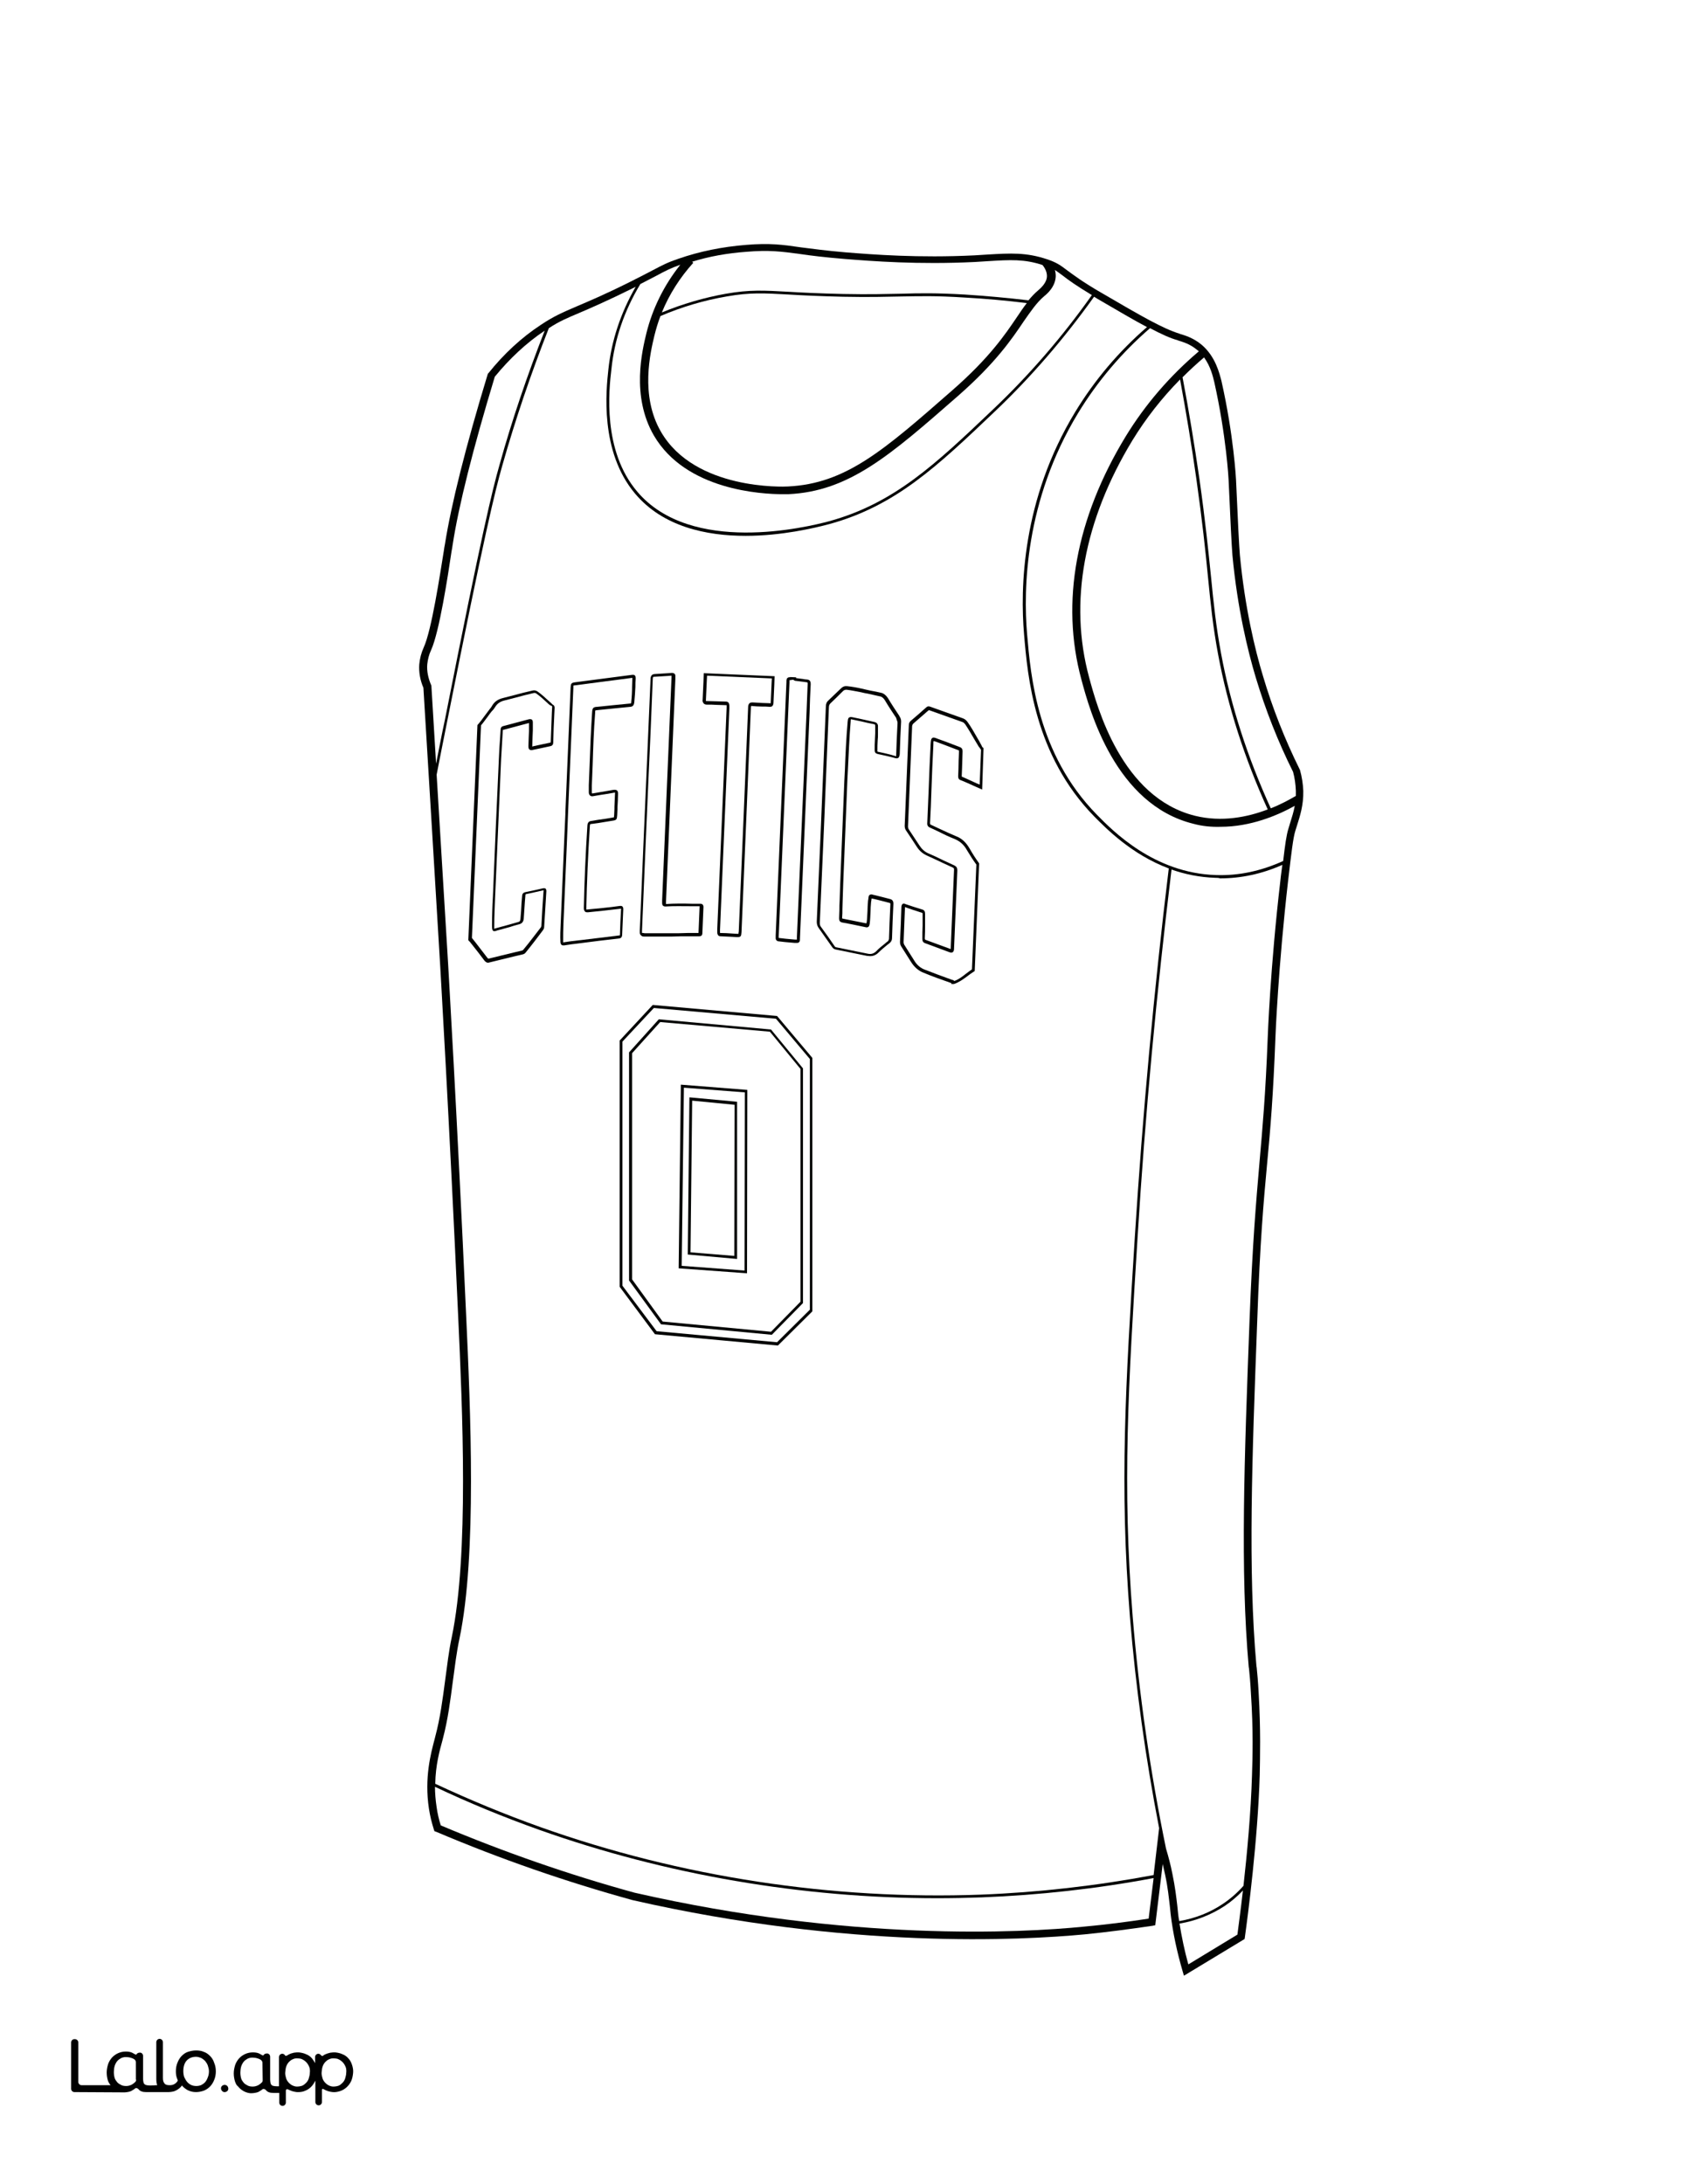 <?xml version="1.0" encoding="utf-8"?>
<!-- Generator: Adobe Illustrator 26.1.0, SVG Export Plug-In . SVG Version: 6.00 Build 0)  -->
<svg version="1.1" id="Layer_1" data-layer="Layer_1" xmlns="http://www.w3.org/2000/svg" xmlns:xlink="http://www.w3.org/1999/xlink" x="0px" y="0px"
	 viewBox="0 0 612 792" style="enable-background:new 0 0 612 792;" xml:space="preserve">
<rect x="0" y="0" width="612" height="792" fill="#808080" stroke="none"/>
<style type="text/css">
	.st0{fill:#010301;}
	.st1{fill:#FFFFFF;}
	.st2{fill:#010101;}
</style>
<g id="Black">
	<rect x="25.8" y="19.4" class="st0" width="565.6" height="744.1"/>
</g>
<g id="Color">
	<path class="st1" d="M198.6,254.9c-1.3-1.2-2.6-2.4-4-3.4c-0.3-0.2-0.6-0.3-1-0.2c-2.2,0.5-4.5,1.1-6.7,1.7c-1.3,0.3-2.6,0.7-3.9,1
		c-1.6,0.4-2.6,1.1-3.4,2.4c-0.3,0.5-0.6,0.9-0.9,1.2l-0.3,0.3c-0.5,0.6-1,1.3-1.5,2c-0.8,1-1.5,2.1-2.4,3.1l-3.3,77.1l0,0
		c0.1,0.2,0.3,0.3,0.4,0.5l0.8,1c1.5,1.9,2.9,3.8,4.4,5.7c0.2,0.3,0.4,0.3,0.5,0.3c3-0.7,6-1.5,9-2.2l3-0.7c0.3-0.1,0.5-0.2,0.6-0.4
		c2.2-2.6,4.3-5.5,6.2-7.9c0.2-0.2,0.2-0.4,0.3-0.6c0.2-4.3,0.5-8.7,0.8-13c-2.5,0.6-4.5,1-6.3,1.4c-0.2,0-0.3,0.1-0.3,0.5
		c-0.1,0.8-0.1,1.6-0.2,2.4c-0.1,2-0.3,4-0.4,6c-0.1,1.1-0.6,1.7-1.5,2c-1.1,0.3-2.3,0.6-3.4,1c-1.5,0.4-3,0.8-4.4,1.2
		c-0.3,0.1-0.5,0.1-0.6,0.2c-0.5,0.1-0.9,0.3-1.2,0c-0.4-0.3-0.4-0.8-0.4-2.3c0-3.3,0.1-6.7,0.3-9.9c0.7-16.9,1.4-33.8,2.2-50.6
		c0.1-2.3,0.2-4.5,0.4-6.8l0.2-3.2c0-0.5,0.1-1.2,0.9-1.4c2.5-0.7,5-1.3,7.5-2l1.9-0.5c0.5-0.1,0.8,0,1,0.1c0.3,0.2,0.4,0.6,0.4,1.1
		c0,0.3,0,0.6,0,1c0,0.6,0,1.2,0,1.8c0,0.8-0.1,1.6-0.1,2.4c0,1-0.1,2-0.1,3c0,0.3,0,0.4,0,0.5c0.1,0,0.2,0,0.3-0.1
		c2-0.4,4-0.9,6.1-1.3c0.3-0.1,0.3-0.1,0.3-0.4c0.1-3.5,0.3-7,0.4-10.5l0.1-2c0-0.3,0-0.4-0.1-0.4
		C199.5,255.8,199,255.3,198.6,254.9z"/>
	<path class="st1" d="M256.2,254.2c1.3,0,2.5,0.1,3.8,0.1c1.1,0,2.2,0.1,3.3,0.1c0.2,0,0.7,0,1,0.4c0.2,0.3,0.3,0.7,0.3,1.2
		c0,0.2,0,0.4,0,0.6l0,0.3l-3.4,80.3c0,0.2,0,0.5,0,0.7c0,0.2,0,0.3,0,0.4c0,0,0,0,0,0c0,0,0.1,0,0.2,0c1.4,0,2.8,0.1,4.2,0.2
		l1.7,0.1c0.2,0,0.4,0,0.6,0c0-0.2,0-0.5,0.1-0.8l1.9-45c0.5-12.1,1-24.3,1.5-36.4c0-0.5,0.1-1,0.5-1.4c0.4-0.3,0.8-0.3,1.1-0.3
		c1.2,0.1,2.3,0.1,3.5,0.2c1,0,1.9,0.1,2.9,0.1c0.2,0,0.2,0,0.2,0c0,0,0-0.1,0-0.4c0.1-2.2,0.2-4.4,0.3-6.7l0.1-1.9l-23.5-1
		l-0.1,1.9c-0.1,2.2-0.2,4.4-0.3,6.6c0,0.3,0,0.4,0,0.4C256,254.2,256.1,254.2,256.2,254.2z"/>
	<path class="st1" d="M233.9,338.4c2.9,0,6,0,9.6,0c2,0,4,0,6-0.1c1.3,0,2.5,0,3.8,0c0,0,0.1,0,0.1,0c0,0,0,0,0-0.1
		c0.1-3.2,0.3-6.3,0.4-9.5c0,0,0-0.1,0-0.1c-0.6,0-1.1,0-1.6,0l-1.6,0c-3,0-6.2-0.1-9.2,0.1c-0.1,0-0.6,0-0.9-0.3
		c-0.3-0.3-0.3-0.8-0.3-1c0-0.2,0-0.4,0-0.6l0-0.3l3.4-80.7c0-0.2,0-0.5,0-0.7c0-0.1,0-0.1,0-0.1c0,0,0,0-0.1,0l-1.2,0.1
		c-1.6,0.1-3.3,0.2-4.9,0.3c-0.4,0-0.6,0-0.6,0.9c-0.5,12.4-1,24.8-1.6,37.2l-0.9,20.8c-0.5,11-0.9,22.1-1.4,33.1l0,0.5
		c0,0.2,0,0.3,0,0.4c0.1,0,0.2,0,0.4,0L233.9,338.4z"/>
	<polygon class="st1" points="266.5,400.6 251.1,399.1 250.5,454.1 266.4,455.4 	"/>
	<path class="st1" d="M270.2,396.1l-22.1-1.7l-0.8,64.6l22.8,1.7L270.2,396.1z M267.4,456.5l-17.9-1.6l0.6-57l17.3,1.6L267.4,456.5z
		"/>
	<path class="st1" d="M224.9,338.8c0.1-3,0.2-6.1,0.4-9.1c0-0.1,0-0.1,0-0.2c0,0,0,0-0.1,0c-4,0.5-8,0.9-11.9,1.3
		c-0.5,0-0.9,0-1.1-0.3c-0.4-0.4-0.4-0.9-0.4-1.4c0.2-9.3,0.6-19.1,1.3-29.9c0.1-0.9,0.5-1.4,1.3-1.5c1.7-0.3,3.5-0.6,5.2-0.8
		l2.4-0.4c0.3-0.1,0.6-0.1,0.7-0.1c0-0.1,0.1-0.5,0.1-0.9c0-0.7,0.1-1.5,0.1-2.2l0-0.7c0.1-1.6,0.1-3.2,0.2-4.8c0-0.2,0-0.3,0-0.4
		c0,0-0.1,0-0.2,0c-1.6,0.3-3.2,0.6-4.8,0.8c-1,0.2-2,0.3-2.9,0.5c-0.5,0.1-0.8,0-1.1-0.2c-0.3-0.3-0.5-0.6-0.5-1.2l0-0.8
		c0-0.6,0-1.2,0-1.8c0.1-2.5,0.2-5,0.3-7.5c0.2-6.2,0.5-12.6,0.9-18.9c0.1-1.6,0.4-1.9,1.8-2c2-0.2,3.9-0.4,5.9-0.6
		c2-0.2,4-0.4,6.1-0.6c0.3,0,0.4,0,0.4-0.6c0.2-1.8,0.3-3.7,0.3-5.5c0-1,0.1-2.1,0.1-3.1c0-0.1,0-0.1,0-0.1c0,0-0.1,0-0.1,0
		c-6.9,0.9-13.8,1.8-20.7,2.7c-0.3,0-0.5,0.1-0.6,0.1c0,0,0,0.4,0,0.8l-1.9,44.8l0,0l-0.4,10.2c-0.4,10.2-0.9,20.4-1.3,30.7
		c-0.1,2.1-0.1,4.3-0.1,6.4c0,0.1,0,0.2,0,0.2c0,0,0.1,0,0.1,0c1.7-0.3,3.5-0.5,5.2-0.7l1-0.1c4.7-0.6,9.4-1.1,14-1.7
		c0.1,0,0.1,0,0.1,0C224.9,339.2,224.9,339.1,224.9,338.8z"/>
	<path class="st1" d="M285.1,340.4c1.1,0.1,2.2,0.2,3.3,0.3l0.4,0c0.1,0,0.2,0,0.3,0c0-0.1,0-0.3,0-0.5l0-0.4l3.5-81.7
		c0.1-3.4,0.3-6.7,0.4-10.1c0-0.5,0-0.5-0.3-0.6c-0.5-0.1-1-0.1-1.5-0.2c-0.8-0.1-1.6-0.2-2.4-0.3c-0.5,0-0.8-0.2-0.9-0.4l-0.7,0
		c-0.2,0.1-0.4,0.2-0.7,0.1c0,0,0,0-0.1,0c0,0.1,0,0.2,0,0.3c0,0.1,0,0.3,0,0.4l0,0.2l-3.9,91.9c0,0.2,0,0.3,0,0.5
		c0,0.1,0,0.2,0,0.2C283.4,340.2,284.3,340.3,285.1,340.4z"/>
	<path class="st1" d="M240.1,113.3c7.5-3.1,15.4-5.4,23.3-6.8c8.6-1.5,13.6-1.2,22.7-0.7c4.9,0.3,11.1,0.6,19.8,0.8
		c9.7,0.2,15.8,0,21.1-0.1c6.7-0.2,12.4-0.3,23,0.3c7.7,0.5,15.5,1.2,23.1,2.1c1.1-1.3,2.2-2.5,3.5-3.6c0.8-0.7,3.2-2.7,3.2-5.2
		c0-1.3-0.5-2.6-1.6-4c-6.6-2.2-11.7-1.9-19.8-1.4c-1.5,0.1-3.1,0.2-4.8,0.3c-20.5,1-37.2-0.3-47.2-1.1c-7.2-0.6-12.2-1.2-16.2-1.8
		c-6.7-0.9-11.2-1.5-19.4-0.8c-7,0.5-13.6,1.7-19.7,3.6l0.4,0.4C246.7,100.6,242.8,106.7,240.1,113.3z"/>
	<path class="st1" d="M231.2,178.3c19.5,23,61.4,12.9,69.6,10.7c23.6-6.5,38.6-20.7,59.3-40.4c13.3-12.6,25.4-26.6,36-41.6
		c-5.8-3.5-8.7-5.6-10.6-7.1c-1.1-0.8-1.9-1.4-2.8-2c0.2,0.7,0.3,1.5,0.3,2.2c-0.1,3.9-3.2,6.5-4.2,7.3c-2.8,2.4-4.8,5.4-7.4,9.1
		c-4.3,6.4-10.2,15.1-23.9,27.1c-24.7,21.6-39.5,34.6-61.6,35.6c-0.2,0-0.9,0-1.9,0c-7.6,0-35.2-1.4-46.8-21.3
		c-8.3-14.3-4.2-30.9-2.7-37.1c2.2-8.9,6.4-17.4,12.3-24.8c-3.4,1.2-5.2,2.1-8.9,4.1c-1.5,0.8-3.3,1.7-5.6,2.9
		c-5.8,9.6-9.4,20-10.5,30.9C220.9,141.4,218.5,163.4,231.2,178.3z"/>
	<path class="st1" d="M327.1,107.5c-5.4,0.1-11.4,0.3-21.2,0.1c-8.7-0.2-14.8-0.5-19.8-0.8c-9-0.5-14-0.8-22.5,0.7
		c-8.2,1.4-16.3,3.8-24,7.1c-0.9,2.3-1.6,4.7-2.2,7.1c-1.4,5.9-5.3,21.7,2.4,34.9c12.3,21.2,44.6,19.9,46,19.8
		c21-1,34.7-13,59.7-34.9c13.5-11.8,19.2-20.3,23.4-26.5c1.3-1.9,2.4-3.6,3.6-5.1c-7.4-0.9-14.9-1.6-22.4-2
		C339.5,107.2,333.7,107.4,327.1,107.5z"/>
	<path class="st1" d="M340,688.3c-48.9,0-98.5-8.5-144.4-24.8c-12.9-4.6-25.6-9.8-37.8-15.6c0,2.3,0.2,4.8,0.6,7.4
		c0.3,2.2,0.8,4.4,1.5,6.6c23,9.7,46.6,17.9,70.3,24.4c78.1,17.8,140.1,14.6,163.1,12.3c7.7-0.7,15.6-1.7,23.4-2.9l1.8-14.7
		c-20.7,3.9-41.7,6.2-62.4,7C350.6,688.2,345.3,688.3,340,688.3z"/>
	<path class="st1" d="M181.2,168.6c4.5-16.2,10.1-32.6,16.4-48.7c-6.6,4.4-12.7,10.1-18.1,16.7c-7.9,26.1-13.1,46.7-15.3,61
		c-0.1,0.6-0.2,1.5-0.4,2.4c-1.3,8.7-4.4,29.1-7.4,35.7c-0.8,1.7-1.2,3.4-1.4,5.2c-0.2,2.4,0.3,4.9,1.4,7.5l0.1,0.2l0,0.2
		c0.4,6.7,1,16.7,1.7,28.1c0.9-4.5,1.9-9.9,3.2-15.9C174.8,193.2,178.6,177.7,181.2,168.6z"/>
	<path class="st1" d="M239.5,370.6l-10.2,11.3v82l11.1,15.3l39.3,3.7l10.7-10.9v-84.4l-11.1-13.5L239.5,370.6z M271,461.7l-24.8-1.8
		l0.8-66.6l24.1,1.9L271,461.7z"/>
	<path class="st1" d="M355.1,270.8c-0.5-0.8-1-1.7-1.5-2.5c-1.1-1.9-2.2-3.8-3.4-5.6c-0.4-0.5-0.7-0.8-1.1-0.9
		c-3.9-1.4-7.9-2.8-11.8-4.2c-0.2-0.1-0.3-0.1-0.6,0.1c-1.8,1.6-3.6,3.1-5.4,4.7c-0.2,0.2-0.3,0.4-0.4,0.8
		c-0.5,12.2-1,24.3-1.5,36.5c0,0.4,0.1,0.6,0.2,0.9c1.3,2,2.6,3.9,3.9,5.9c0.9,1.4,1.9,2.3,3.2,2.9c1.9,0.8,3.8,1.7,5.6,2.6
		c1.3,0.6,2.6,1.2,3.9,1.8c0.8,0.4,1.1,0.9,1.1,1.8c-0.4,9.3-0.8,18.8-1.2,28.4c0,0.5-0.1,1-0.5,1.3c-0.4,0.2-0.8,0.1-1.1,0
		c-3-1.1-6-2.2-8.9-3.3c-0.9-0.3-1-1-1-1.7c0-1.6,0-3.1,0.1-4.7c0-1.4,0-2.8,0-4.2c0-0.3,0-0.3-0.2-0.4c-2.4-0.8-4.4-1.4-6.2-2.1
		c0,0,0,0,0,0c0,0,0,0.1,0,0.2c-0.2,4.2-0.3,8.3-0.5,12.5c0,0.4,0.1,0.6,0.2,0.9c1.2,1.9,2.4,3.8,3.6,5.7c1,1.7,2.3,2.8,3.9,3.4
		c3.1,1.2,6.5,2.5,9.9,3.7c0.4,0,0.6,0.2,0.8,0.4c1.5-0.5,2.8-1.5,4.2-2.6c0.4-0.3,0.8-0.6,1.2-0.9l1-0.7l1.6-38
		c-1.1-1.5-2.2-3.2-3.4-5.2c-1.1-2-2.5-3.2-4.3-4c-2-0.8-4-1.7-5.9-2.7c-1.1-0.5-2.1-1-3.2-1.5c-0.8-0.3-1.1-0.9-1-1.8
		c0.2-4,0.3-7.9,0.5-11.9c0.2-5.4,0.4-10.9,0.7-16.4c0.1-1.4,0.1-2,0.6-2.4c0.5-0.3,1-0.1,2,0.3c1.1,0.4,2.2,0.8,3.3,1.2
		c1.6,0.6,3.1,1.2,4.7,1.8c0.9,0.3,1,1,1,1.6c-0.1,2.1-0.1,4.2-0.2,6.3l-0.1,2.4c0,0.2,0,0.4,0,0.4c1.8,0.8,3.6,1.6,5.3,2.4l1.2,0.5
		l0.5-12.6c-0.2-0.3-0.4-0.6-0.6-0.9C355.2,271,355.2,270.9,355.1,270.8z"/>
	<path class="st1" d="M432.9,298.7c-28.3-7-37.6-41.1-40.6-52.3c-7.6-28-2-58.5,16.1-88.2c7.1-11.6,16-21.9,26.5-30.8
		c-0.2-0.2-0.4-0.4-0.6-0.5c-2.6-2.2-5.2-2.9-6.8-3.4l-0.2-0.1c-2.9-0.8-6.1-2.3-10.1-4.4c-10.3,8.9-19.1,19.3-26.1,30.8
		c-19.3,31.8-19.9,63.8-18.5,80.1c1.3,15.2,3.7,43.5,25.3,65.5c5.7,5.8,20.7,21.2,43.2,21.9c8.3,0.3,16.5-1.5,24.4-5.1
		c0.7-6,1.2-9.5,1.9-11.7c0.2-0.6,0.4-1.3,0.6-2c0.6-2,1.3-4,1.7-6.3c-6.3,3.5-16,7.6-26.9,7.6C439.5,299.9,436.2,299.6,432.9,298.7
		z"/>
	<path class="st1" d="M411.7,448.3c2.8-44.1,6.9-89,12.3-133.4c-13.6-5.1-22.8-14.6-27-18.8c-21.8-22.3-24.2-50.8-25.5-66.1
		c-1.4-16.4-0.9-48.7,18.6-80.7c7-11.5,15.7-21.8,26-30.7c-4.6-2.4-10.3-5.8-17.9-10.2c-0.4-0.3-0.9-0.5-1.3-0.8
		c-10.7,15-22.8,29.1-36.2,41.8C340,169.1,324.9,183.4,301,190c-5.6,1.5-17.5,4.3-30.5,4.3c-14.3,0-30-3.3-40.1-15.3
		c-12.9-15.3-10.5-37.6-9.7-45c1.1-10.5,4.5-20.6,9.9-30c-0.3,0.1-0.5,0.3-0.8,0.4c-9.5,4.7-15.3,7.2-19.5,9
		c-4.5,1.9-7.4,3.1-11.2,5.6c-6.5,16.5-12.2,33.3-16.9,49.9c-2.6,9.1-6.4,24.5-19.9,92.3c-1.6,7.9-2.9,14.6-3.9,19.7
		c1.5,24.8,3.3,54.5,4.2,69.2c0,0.5,3.2,53.6,6.5,126.7c1.6,34.7,3.9,87.1-2.4,117.3c-1.1,5.1-1.7,10.3-2.4,15.4
		c-0.9,6.9-1.8,14-3.6,20.8l-0.2,0.8c-1,3.6-2.5,9-2.6,15.7c12.4,5.8,25.2,11.1,38.1,15.7c50.8,18.1,106.1,26.5,159.9,24.5
		c20.8-0.8,41.9-3.2,62.6-7.1l2-17c-4.9-25.3-8.5-51-10.6-76.7C406.1,538.5,408.3,502.6,411.7,448.3z M281.4,339.9
		c0-0.1,0-0.3,0-0.4l0-0.3l3.9-91.9c0-0.1,0-0.2,0-0.3c0-0.2,0-0.9,0.4-1.2c0.2-0.1,0.4-0.3,0.8-0.2l0.1-0.1l2.2,0.1l0,0.3
		c0,0,0.1,0,0.1,0c0.8,0.1,1.6,0.2,2.4,0.3c0.5,0.1,1,0.2,1.5,0.2c1.2,0.1,1.3,1,1.3,1.7c-0.2,3.4-0.3,6.7-0.4,10.1l-3.5,82.1
		c0,0.8,0,1.1-0.4,1.4c-0.2,0.2-0.4,0.2-0.7,0.2c-0.2,0-0.3,0-0.5,0l-0.4,0c-1.1-0.1-2.2-0.2-3.4-0.3c-0.9-0.1-1.7-0.2-2.6-0.3
		C282,341.2,281.3,341,281.4,339.9z M254.9,253.7c0.1-2.2,0.2-4.4,0.3-6.6l0.1-3l25.7,1.1l-0.1,3c-0.1,2.2-0.2,4.4-0.3,6.6
		c0,0.4-0.1,0.9-0.4,1.2c-0.3,0.3-0.7,0.3-1,0.3c-0.9-0.1-1.9-0.1-2.9-0.1c-1.2,0-2.4-0.1-3.5-0.2c-0.3,0-0.3,0-0.3,0
		c0,0-0.1,0.1-0.1,0.6c-0.5,12.1-1,24.3-1.5,36.4l-1.9,45c-0.1,1.4-0.2,1.8-1.4,1.8c-0.1,0-0.2,0-0.3,0l-1.7-0.1
		c-1.4-0.1-2.8-0.1-4.1-0.2c-0.5,0-0.8-0.1-1-0.4c-0.3-0.4-0.3-0.9-0.3-1.2c0-0.2,0-0.4,0-0.6l0-0.3l3.4-80.3c0-0.2,0-0.5,0-0.7
		c0-0.2,0-0.3,0-0.3c0,0-0.1,0-0.2,0c-1.1,0-2.2-0.1-3.3-0.1c-1.3-0.1-2.5-0.1-3.8-0.1c-0.3,0-0.7-0.1-1-0.4
		C254.9,254.6,254.8,254.2,254.9,253.7z M232.1,337.9l0-0.5c0.5-11,0.9-22.1,1.4-33.1l0.9-20.8c0.5-12.4,1.1-24.8,1.6-37.2
		c0-1,0.3-1.9,1.7-1.9c1.6-0.1,3.3-0.2,4.8-0.3l1.2-0.1c0.2,0,0.6,0,1,0.3c0.4,0.4,0.3,0.9,0.3,1.1c0,0.2,0,0.4,0,0.6l0,0.3
		l-3.4,80.8c0,0.2,0,0.5,0,0.7c0,0,0,0,0,0c3.1-0.2,6.3-0.2,9.3-0.1l1.6,0c0.5,0,1,0,1.6,0c0.3,0,0.6,0.1,0.8,0.3
		c0.2,0.2,0.3,0.5,0.3,0.9c-0.1,3.2-0.3,6.3-0.4,9.5c0,1.1-0.9,1.1-1.2,1.1c-1.3,0-2.5,0-3.8,0c-2,0-4,0-6,0.1c-1.1,0-2.2,0-3.2,0
		c-2.3,0-4.4,0-6.4,0l-0.3,0c-0.6,0-0.9,0-1.2-0.3C232.1,338.9,232.1,338.5,232.1,337.9z M201.2,256.7l-0.1,2
		c-0.2,3.5-0.3,7-0.4,10.5c0,1.2-0.8,1.3-1.2,1.4c-2,0.4-4,0.9-6.1,1.3c-0.4,0.1-0.9,0.2-1.3-0.1c-0.4-0.3-0.4-0.8-0.4-1.4
		c0-1,0.1-2,0.1-3c0-0.8,0.1-1.6,0.1-2.3c0-0.6,0-1.2,0-1.7c0-0.3,0-0.6,0-1c0-0.1,0-0.2,0-0.2c0,0,0,0-0.1,0l-1.9,0.5
		c-2.5,0.7-5,1.3-7.5,2c0,0,0,0.2,0,0.3l-0.2,3.3c-0.1,2.3-0.3,4.5-0.4,6.8c-0.7,16.9-1.5,33.8-2.2,50.6c-0.1,3.2-0.3,6.5-0.3,9.8
		c0,0.5,0,1,0,1.3c0.1,0,0.1,0,0.2-0.1c0.2-0.1,0.4-0.1,0.7-0.2c1.5-0.4,2.9-0.8,4.4-1.2c1.2-0.3,2.3-0.7,3.5-1
		c0.4-0.1,0.6-0.3,0.7-1c0.2-2,0.3-4,0.4-5.9c0.1-0.8,0.1-1.6,0.2-2.4c0-0.6,0.2-1.3,1.2-1.5c1.9-0.4,3.9-0.8,6.4-1.4
		c0.2,0,0.6-0.1,0.9,0.1c0.3,0.3,0.3,0.7,0.3,1c-0.3,4.3-0.5,8.7-0.8,13c0,0.5-0.3,0.9-0.5,1.2c-1.8,2.4-4,5.3-6.2,8
		c-0.3,0.4-0.7,0.6-1.2,0.7l-3,0.7c-3,0.7-6,1.5-9,2.2c-0.2,0-0.3,0.1-0.4,0.1c-0.6,0-1-0.4-1.3-0.7c-1.4-1.9-2.9-3.8-4.4-5.7
		l-0.8-1c-0.1-0.2-0.2-0.3-0.4-0.4l-0.3-0.4l0-0.2l3.3-77.8l0.1-0.1c0.9-1,1.7-2.1,2.5-3.2c0.5-0.7,1-1.3,1.5-2l0.3-0.4
		c0.3-0.4,0.6-0.7,0.8-1.1c0.9-1.6,2.1-2.5,4.1-3c1.3-0.3,2.6-0.7,3.9-1c2.2-0.6,4.5-1.2,6.8-1.7c0.7-0.2,1.3,0,1.9,0.4
		c1.4,1,2.8,2.3,4,3.4c0.5,0.4,1,0.9,1.4,1.3C201.2,255.8,201.2,256.4,201.2,256.7z M209.8,342.1c-1.7,0.2-3.4,0.4-5.1,0.7
		c-0.1,0-0.2,0-0.3,0c-0.2,0-0.5,0-0.7-0.2c-0.3-0.3-0.4-0.7-0.4-1.1c-0.1-2.2,0-4.4,0.1-6.5c0.4-10.2,0.9-20.4,1.3-30.7l0.4-9.1
		l0-0.6l1.9-45.3c0.1-1.4,0.2-1.7,1.6-1.9c6.9-0.9,13.8-1.8,20.7-2.7c0.2,0,0.7-0.1,1,0.2c0.3,0.3,0.3,0.8,0.3,1.1
		c-0.1,1-0.1,2.1-0.1,3.1c-0.1,1.8-0.2,3.7-0.4,5.6c-0.1,0.7-0.3,1.5-1.4,1.6c-2,0.2-4,0.4-6.1,0.6c-2,0.2-4,0.4-5.9,0.6
		c-0.2,0-0.6,0.1-0.7,0.1c-0.1,0.1-0.1,0.6-0.1,0.9c-0.5,6.3-0.7,12.6-0.9,18.8c-0.1,2.5-0.2,5-0.3,7.5c0,0.6,0,1.2,0,1.7
		c0,0.3,0,0.5,0,0.8c0,0.3,0.1,0.4,0.1,0.4c0,0,0,0,0,0c0,0,0.1,0,0.2,0c1-0.2,2-0.3,2.9-0.5c1.6-0.3,3.2-0.5,4.7-0.8
		c0.2,0,0.8-0.1,1.2,0.2c0.4,0.3,0.4,0.8,0.4,1.3c0,1.6-0.1,3.2-0.2,4.8l0,0.7c0,0.7-0.1,1.5-0.1,2.2c-0.1,1.5-0.2,1.8-1.7,2
		l-2.5,0.4c-1.8,0.3-3.5,0.6-5.3,0.8c-0.3,0-0.3,0-0.4,0.5c-0.7,10.9-1.1,20.6-1.3,29.9c0,0.4,0,0.5,0,0.6c0,0,0,0,0.1,0
		c0,0,0.1,0,0.1,0c3.9-0.4,7.9-0.7,11.9-1.3c0.3,0,0.7-0.1,1,0.2c0.3,0.3,0.3,0.7,0.3,1.1c-0.1,3-0.3,6.1-0.4,9.1
		c0,0.4-0.1,1.3-1.1,1.4c-4.7,0.5-9.4,1.1-14,1.7L209.8,342.1z M294.7,475.5l-12.5,12.4l-44.6-4.1l-12.8-17.2v-89.3l12-12.9l45.1,4
		l12.8,15.2V475.5z M325.9,274.8c-0.3,0.2-0.7,0.2-1.1,0.1c-2.2-0.6-4.5-1.1-6.4-1.5c-0.8-0.2-1.1-0.6-1.1-1.4c0-1.3,0-2.6,0.1-3.9
		c0-0.7,0.1-1.5,0.1-2.2c0-0.4,0-0.8,0-1.2c0-0.5,0-0.9,0-1.4c0-0.6-0.1-0.6-0.4-0.7c-1.5-0.3-3-0.6-4.6-1c-1.1-0.2-2.2-0.5-3.3-0.7
		c-0.1,0-0.4-0.1-0.5-0.1c-0.1,0.2-0.1,0.6-0.1,0.8c-0.5,5.8-0.7,11.7-1,17.4l-0.2,3.9c-0.5,12.5-1,24.9-1.5,37.4l-0.2,6
		c0,1.1-0.1,2.2-0.1,3.4c0,1,0,2-0.1,3c0,0.2,0,0.3,0,0.3c0,0,0,0,0.2,0.1c3.4,0.7,6.1,1.2,8.5,1.7c0,0,0.1,0,0.1,0
		c0-0.1,0-0.1,0.1-0.3c0.2-1.3,0.2-2.7,0.3-4.1c0-1.2,0.1-2.5,0.2-3.8l0.1-0.6c0.1-0.8,0.1-1.3,0.5-1.5c0.4-0.3,0.8-0.2,1.4,0
		l0.5,0.1c0.9,0.2,1.9,0.5,2.8,0.7c0.9,0.2,1.8,0.5,2.7,0.7c0.8,0.2,1.2,0.7,1.2,1.7c-0.2,4.3-0.4,8.7-0.5,12.5
		c0,0.7-0.3,1.2-0.7,1.6c-0.3,0.3-0.6,0.5-1,0.8c-1.1,0.9-2.2,1.8-3.2,2.8c-1,1-2.1,1.3-3,1.3c-0.4,0-0.8-0.1-1.2-0.1
		c-3.8-0.8-7.5-1.5-11.3-2.3c-0.6-0.1-1-0.4-1.4-1c-1.4-2-3.1-4.4-4.8-6.8c-0.5-0.7-0.7-1.4-0.7-2.3c0.5-10.7,0.9-21.3,1.4-32
		l0.6-14.5c0.4-10.5,0.9-21,1.3-31.5c0-1,0.3-1.7,1-2.3c1.4-1.3,2.9-2.8,4.5-4.3c0.6-0.6,1.3-0.9,2.2-0.8c1.8,0.2,3.6,0.5,5.3,0.9
		l1.3,0.3c1.3,0.3,2.6,0.6,3.9,0.8c0.6,0.1,1.2,0.3,1.8,0.4c1,0.2,1.8,0.9,2.5,1.9c1.3,2.2,2.7,4.3,4.1,6.4l0.2,0.4
		c0.4,0.6,0.5,1.1,0.5,1.8c-0.2,3.9-0.4,7.8-0.5,11.8C326.3,274.1,326.2,274.5,325.9,274.8z M356.3,286.3l-2.7-1.2
		c-1.8-0.8-3.5-1.6-5.3-2.3c-0.7-0.3-0.7-1-0.7-1.4l0.1-2.5c0-2.1,0.1-4.2,0.2-6.3c0-0.5,0-0.5-0.3-0.6c-1.6-0.6-3.1-1.2-4.7-1.8
		c-1.1-0.4-2.2-0.8-3.2-1.2c-0.4-0.1-0.8-0.3-1-0.3c-0.1,0.2-0.1,0.8-0.1,1.4c-0.3,5.5-0.5,11-0.7,16.4c-0.1,4-0.3,8-0.5,11.9
		c0,0.5,0.1,0.6,0.4,0.7c1.1,0.5,2.1,1,3.2,1.5c1.9,0.9,3.9,1.8,5.8,2.6c2.1,0.8,3.6,2.2,4.9,4.4c1.2,2.1,2.3,3.8,3.4,5.3l0.1,0.2
		l0,0.2l-1.6,38.8l-1.5,1c-0.4,0.3-0.8,0.6-1.2,0.9c-1.5,1.1-3,2.2-4.8,2.8l-0.1,0l-0.9,0l0-0.4c-0.1,0-0.1,0-0.2,0
		c-3.4-1.2-6.8-2.4-9.9-3.7c-1.8-0.7-3.3-2-4.5-3.9c-1.2-1.9-2.4-3.8-3.6-5.7c-0.3-0.5-0.4-1-0.4-1.6c0.2-4.2,0.4-8.3,0.5-12.5
		c0-0.4,0.1-0.9,0.4-1.2c0.4-0.3,0.9-0.1,1,0c1.8,0.6,3.8,1.3,6.2,2c0.7,0.2,1,0.7,1,1.5c0,1.4,0,2.8,0,4.2c0,1.6,0,3.1-0.1,4.7
		c0,0.5,0.1,0.5,0.3,0.6c3,1.1,6,2.2,9,3.3c0,0,0.1,0,0.1,0c0-0.1,0-0.2,0-0.3c0.4-9.6,0.8-19.1,1.2-28.4c0-0.6-0.1-0.6-0.4-0.8
		c-1.3-0.6-2.6-1.2-3.9-1.8c-1.8-0.9-3.7-1.7-5.6-2.6c-1.5-0.7-2.7-1.7-3.7-3.3c-1.3-2-2.6-4-3.9-5.9c-0.3-0.5-0.4-1-0.4-1.6
		c0.5-12.2,1-24.3,1.5-36.5c0-0.7,0.3-1.2,0.8-1.6c1.8-1.5,3.6-3.1,5.4-4.7c0.5-0.5,1-0.6,1.7-0.3c3.9,1.4,7.9,2.8,11.8,4.2
		c0.8,0.3,1.3,0.9,1.6,1.3c1.3,1.8,2.4,3.8,3.5,5.7c0.5,0.8,1,1.7,1.4,2.5c0.1,0.1,0.2,0.3,0.2,0.4c0.1,0.3,0.3,0.6,0.5,0.7l0.2,0.2
		L356.3,286.3z"/>
	<path class="st1" d="M440.9,318.3c-5.8-0.2-11.1-1.3-15.9-3c-5.4,44.3-9.6,89.1-12.3,133.1c-3.4,54.3-5.6,90.1-1.8,137.7
		c2.3,28.2,6.4,56.5,12.1,84.2c0.9,3,1.7,6,2.3,9.1c1,4.8,1.4,8.3,1.8,11.7c0.1,1,0.2,1.9,0.3,2.9c0.1,0.9,0.2,1.7,0.4,2.6
		c5.8-1,11.2-3.1,15.9-6.3c2.7-1.8,5.2-4,7.4-6.5c1.3-11.6,2.7-26.6,3.1-40.3l0-0.1c0.2-6,0.5-16-0.4-29.4c-0.2-4-0.5-7-0.7-9
		l-0.1-0.6c-3.1-35-1.6-75,0.3-125.7c1.1-28.6,2.4-43.1,3.6-57.1c1.1-12.6,2.2-24.5,3-45.5c0-0.1,0.9-25.3,4.6-56.9
		c0.2-2.1,0.5-3.9,0.7-5.6c-7.4,3.3-15,4.9-22.6,4.9C442.1,318.3,441.5,318.3,440.9,318.3z"/>
	<path class="st1" d="M0,0v792h612V0H0z M470.5,299.4c-0.2,0.6-0.4,1.3-0.6,1.9c-0.8,2.6-1.4,7.8-2.6,18
		c-3.6,31.4-4.6,56.4-4.6,56.7c-0.8,21.1-1.8,33.1-3,45.7c-1.3,14-2.6,28.5-3.6,57c-1.9,50.6-3.4,90.5-0.3,125.4l0.1,0.6
		c0.2,2,0.5,5.1,0.7,9.1c0.8,13.5,0.5,23.6,0.4,29.6l0,0.1c-0.7,23.7-4.3,51.1-5.4,59l-0.1,0.6l-22,13.3l-0.5-1.7
		c-2-6.9-3.5-13.8-4.3-20.5c-0.1-1-0.2-1.9-0.3-2.9c-0.4-3.3-0.7-6.7-1.7-11.4c-0.3-1.3-0.6-2.7-0.9-4l-2.7,22.2l-1,0.2
		c-8.2,1.2-16.4,2.3-24.5,3.1c-23.2,2.2-85.5,5.5-164.1-12.4c-24-6.6-48-14.9-71.3-24.8l-0.6-0.2l-0.2-0.6c-0.8-2.5-1.4-5-1.8-7.6
		c-1.7-11.2,0.7-20,2.1-25.3l0.2-0.8c1.8-6.7,2.7-13.7,3.6-20.5c0.7-5.1,1.3-10.5,2.4-15.6c6.2-29.9,3.9-82.1,2.3-116.6
		c-3.3-73-6.5-126.1-6.5-126.6c-1.3-22.3-4.8-79.2-6.1-101c-1.2-2.8-1.7-5.7-1.5-8.5c0.2-2.1,0.7-4.1,1.6-6.1
		c2.9-6.3,5.9-26.4,7.3-35c0.1-1,0.3-1.8,0.4-2.4c2.3-14.5,7.5-35.3,15.5-61.6l0.1-0.3l0.2-0.2c5.6-7,12-12.9,19-17.5
		c4.8-3.2,7.9-4.5,13-6.7c4.2-1.8,10-4.2,19.4-8.9c3.6-1.8,6.1-3.1,8-4.1c3.8-2,5.7-3,9.6-4.3c7.5-2.6,15.7-4.3,24.5-5
		c8.5-0.7,13.1-0.1,19.9,0.9c4,0.5,9,1.2,16.1,1.8c9.9,0.8,26.5,2.1,46.8,1.1c1.7-0.1,3.3-0.2,4.8-0.3c8.4-0.5,14-0.8,21.5,1.7
		c3.6,1.2,4.9,2.2,7.3,4c2.2,1.6,5.4,4.1,12.5,8.2c14.9,8.7,22.4,13,28.3,14.8l0.2,0.1c1.7,0.5,4.8,1.4,7.8,3.9
		c5.1,4.3,6.5,10.5,7.2,13.1c4.5,19.9,5.3,35.8,5.3,35.9c0.7,15.8,1.1,23.7,1.4,27.3c1.8,19,5.5,34.4,8.4,43.9
		c3.4,11.5,7.9,22.9,13.3,33.8l0.1,0.2c0.7,2.5,1.1,5.1,1.2,7.6C472.9,292,471.6,295.9,470.5,299.4z"/>
	<path class="st1" d="M395.1,245.6c2.9,10.8,11.8,43.6,38.4,50.2c9.7,2.4,19.1,0.5,26.4-2.3c-8.4-18.5-14.5-37.4-18-56.2
		c-1.9-10.2-2.7-18.2-3.7-28.3c-0.9-9.3-2-19.8-4.2-35.4c-1.7-12-3.7-24.1-5.9-36c-6.6,6.7-12.4,14.1-17.3,22.1
		C393.2,188.7,387.7,218.4,395.1,245.6z"/>
	<path class="st1" d="M455.6,245.8c-2.9-9.6-6.7-25.2-8.5-44.4c-0.3-3.7-0.7-11.6-1.4-27.4c0-0.2-0.8-15.8-5.2-35.5
		c-0.5-2-1.3-5.6-3.7-8.9c-2.7,2.3-5.3,4.7-7.8,7.2c2.3,12.1,4.3,24.4,6.1,36.7c2.2,15.6,3.3,26.6,4.2,35.4c1,10.1,1.8,18,3.7,28.2
		c3.5,18.8,9.6,37.6,18,56c3.6-1.4,6.7-3.1,9.1-4.5c0-0.6,0-1.3,0-1.9c-0.1-2.3-0.4-4.6-1-6.8C463.6,268.9,459.1,257.4,455.6,245.8z
		"/>
	<path class="st1" d="M427.9,697.5c0.8,4.9,1.8,9.8,3.2,14.8l17.8-10.8c0.4-3.2,1.2-8.9,2-16c-2,2.1-4.2,4-6.6,5.6
		C439.4,694.3,433.9,696.5,427.9,697.5z"/>
	<path class="st1" d="M325.1,260.3c-1.4-2.1-2.8-4.2-4.1-6.4c-0.5-0.8-1.1-1.3-1.8-1.4c-0.6-0.1-1.2-0.3-1.8-0.4
		c-1.3-0.3-2.6-0.6-3.8-0.8l-1.3-0.3c-1.7-0.3-3.4-0.7-5.2-0.9c-0.5,0-0.9,0.1-1.3,0.5c-1.6,1.6-3,3-4.5,4.4
		c-0.4,0.4-0.6,0.8-0.6,1.5c-0.4,10.5-0.9,21-1.3,31.5l-0.3,7.6l-0.3,7c-0.5,10.7-0.9,21.3-1.4,32c0,0.7,0.1,1.1,0.5,1.6
		c1.7,2.3,3.4,4.7,4.8,6.8c0.2,0.3,0.4,0.5,0.7,0.5c3.8,0.8,7.5,1.5,11.3,2.3c1.3,0.3,2.2,0,3.1-0.8c1-1.1,2.2-2,3.3-2.9
		c0.3-0.3,0.6-0.5,1-0.8c0.2-0.2,0.3-0.4,0.4-0.8c0.1-3.8,0.3-8.2,0.5-12.5c0-0.5,0-0.5-0.3-0.6c-0.9-0.2-1.8-0.5-2.7-0.7
		c-0.9-0.2-1.8-0.5-2.8-0.7l-0.5-0.1c-0.2,0-0.4-0.1-0.5-0.1c0,0.2-0.1,0.4-0.1,0.7l-0.1,0.6c-0.1,1.2-0.2,2.5-0.2,3.7
		c-0.1,1.4-0.1,2.8-0.3,4.2c-0.1,0.4-0.1,0.8-0.5,1.1c-0.3,0.2-0.7,0.2-1,0.1c-2.5-0.5-5.1-1.1-8.5-1.7c-0.8-0.2-1.1-0.6-1.1-1.5
		c0-1,0.1-2,0.1-3c0-1.1,0-2.3,0.1-3.4l0.2-6c0.5-12.5,1-24.9,1.5-37.4l0.2-3.9c0.2-5.7,0.5-11.7,1-17.5c0.1-0.8,0.1-1.3,0.5-1.6
		c0.4-0.3,0.9-0.2,1.4-0.1c1.1,0.2,2.2,0.5,3.3,0.7c1.5,0.3,3,0.7,4.5,1c0.9,0.2,1.4,0.8,1.3,1.8c0,0.5,0,0.9,0,1.4
		c0,0.4,0,0.8,0,1.2c0,0.7,0,1.5-0.1,2.2c-0.1,1.3-0.1,2.6-0.1,3.8c0,0.3,0,0.3,0,0.3c0,0,0,0,0.2,0.1c1.9,0.4,4.2,0.9,6.5,1.6
		c0,0,0.1,0,0.1,0c0-0.1,0-0.1,0-0.2c0.1-3.9,0.3-7.9,0.5-11.8c0-0.4-0.1-0.8-0.3-1.2L325.1,260.3z"/>
	<path class="st1" d="M237.2,365.5l-11.4,12.2v88.5l12.4,16.5l43.7,4l11.9-11.8V384l-12.3-14.6L237.2,365.5z M291.3,472.5L280,484
		l-40.2-3.8l-11.6-15.9v-82.7l10.8-12l40.7,3.7l11.6,14.1V472.5z"/>
	<path class="st2" d="M76.2,745.5c-0.7-0.7-1.4-1.2-2.3-1.5c-0.9-0.4-1.8-0.5-2.8-0.5c-1,0-1.9,0.2-2.9,0.5
		c-0.9,0.3-1.6,0.8-2.3,1.5c-0.6,0.6-1.1,1.4-1.5,2.4c-0.4,0.9-0.6,2-0.6,3.1c0,1.1,0.1,1.7,0.4,2.6c0.1,0.2,0.3,0.7,0.3,0.8
		c-0.2,0.6-1.1,1.4-2,1.6c-0.3,0.1-0.7,0.1-1,0.1c-0.7,0-1.4-0.1-1.8-0.6c-0.4-0.5-0.6-1-0.6-2v-13c0-0.7-0.6-1.2-1.2-1.2h0
		c-0.7,0-1.2,0.6-1.2,1.2v13.3c0,0.9,0.1,1.6,0.3,2.2c0,0.1,0,0.1,0.1,0.1c-0.1,0-0.2,0-0.4,0c-1,0.1-3.5,0.3-4.2-0.3
		c-0.1-0.1-0.1-0.1-0.2-0.2c-0.4-0.5-0.4-1.7-0.4-2.3v-7.9c0-0.5-0.4-1-0.9-1.1c-0.1,0-1-0.1-1.4,0.5c0,0,0,0,0,0
		c-0.1,0.2-0.4,0.3-0.6,0.1c-0.4-0.2-0.7-0.4-1.1-0.6c-0.7-0.3-1.4-0.4-2.3-0.4c-1.9,0-3.7,0.8-5,2.2c-0.6,0.7-1.1,1.5-1.4,2.4
		c-0.3,1-0.5,2-0.5,3c0,1.1,0.2,2.2,0.5,3.1c0.2,0.5,0.5,1,0.9,1.5l-10.5,0c-0.7,0-1.2-0.6-1.2-1.2v-14.3c0-0.7-0.6-1.2-1.2-1.2H27
		c-0.7,0-1.2,0.6-1.2,1.2v16.8c0,0.7,0.6,1.2,1.2,1.2l18.2,0.1c0.5,0,1-0.1,1.5-0.2c0.5-0.1,1-0.3,1.4-0.6c0.2-0.1,0.3-0.2,0.5-0.3
		c0.1-0.1,0.3-0.2,0.4-0.3c0.3-0.3,0.9-0.1,1.2,0.2c0.6,0.8,1.5,1.1,2.8,1.1h8.2c0.5,0,1.1-0.1,1.6-0.2c1-0.2,2.6-1.2,3.2-2.2
		c0.4,0.6,1.6,1.5,2.3,1.8c0.9,0.4,1.8,0.6,2.8,0.6c1,0,1.9-0.2,2.8-0.5c1.8-0.7,3.1-2.1,3.8-3.9c0.4-0.9,0.6-2,0.6-3.1
		c0-1.2-0.2-2.2-0.6-3.1C77.4,747,76.9,746.2,76.2,745.5z M49.4,754.1L49.4,754.1c0,0.3-0.1,0.6-0.3,0.8c-0.4,0.4-0.8,0.7-1.3,1
		c-0.6,0.3-1.3,0.5-2,0.5c-0.7,0-1.4-0.1-1.9-0.4c-0.5-0.3-1-0.5-1.4-1c-0.4-0.5-0.7-0.9-0.9-1.5c-0.2-0.7-0.3-1.4-0.3-2.2
		c0-0.7,0.1-1.5,0.3-2.2c0.2-0.6,0.5-1.2,0.9-1.7c0.4-0.5,0.9-0.8,1.4-1.1c0.6-0.3,1.2-0.4,1.8-0.4c0.6,0,1.3,0.1,1.9,0.3
		c0.4,0.1,0.8,0.3,1.1,0.5c0.3,0.2,0.6,0.6,0.6,1V754.1z M75.4,753.2c-0.2,0.6-0.5,1.2-0.9,1.7c-0.4,0.5-0.9,0.8-1.4,1.1
		c-0.6,0.3-1.3,0.4-1.9,0.4c-0.6,0-1.3-0.1-1.9-0.4c-0.6-0.3-1.1-0.7-1.5-1.2c-0.4-0.5-0.7-1.1-1-1.7c-0.2-0.7-0.3-1.4-0.3-2.1
		c0-1.6,0.4-2.9,1.2-3.8s2-1.4,3.4-1.4c0.6,0,1.3,0.2,1.8,0.4c0.6,0.3,1.1,0.7,1.5,1.1c0.4,0.5,0.8,1.1,1,1.7c0.2,0.7,0.4,1.3,0.4,2
		C75.8,751.8,75.7,752.5,75.4,753.2z"/>
	<path class="st2" d="M106.2,761.5C106.2,761.5,106.1,761.6,106.2,761.5L106.2,761.5z"/>
	<path class="st2" d="M119.4,761.5C119.4,761.5,119.3,761.6,119.4,761.5L119.4,761.5z"/>
	<path class="st2" d="M127.7,748.7c-0.3-0.9-0.7-1.7-1.3-2.3c-0.6-0.7-1.3-1.2-2.1-1.5c-0.8-0.4-1.8-0.6-2.7-0.7
		c-0.5,0-1.1,0-1.6,0.1c0,0,0,0-0.1,0c-0.4,0.1-0.8,0.2-1.1,0.3c-0.6,0.2-1.1,0.4-1.6,0.8c-0.2,0.2-0.5,0.1-0.7-0.1
		c-0.2-0.3-0.6-0.6-1-0.6h0c-0.7,0-1.2,0.6-1.2,1.2l0,2.2c-0.3-0.6-0.7-1.2-1.1-1.7c-0.6-0.7-1.3-1.2-2.1-1.5
		c-0.8-0.4-1.8-0.6-2.7-0.7c-0.5,0-1.1,0-1.6,0.1c0,0,0,0-0.1,0c-0.4,0.1-0.8,0.2-1.1,0.3c-0.6,0.2-1.1,0.5-1.6,0.8
		c-0.2,0.1-0.4,0.1-0.6-0.1c-0.2-0.4-0.6-0.6-1-0.6h0c-0.7,0-1.2,0.6-1.2,1.2v10.6c-1,0-2.2,0-2.6-0.4c-0.1-0.1-0.1-0.1-0.2-0.2
		c-0.4-0.5-0.4-1.7-0.4-2.3v-7.9c0-0.5-0.4-1-0.9-1.1h0c-0.1,0-1-0.1-1.4,0.5c0,0,0,0,0,0c-0.1,0.2-0.4,0.3-0.6,0.1
		c-0.4-0.2-0.7-0.4-1.1-0.6c-0.7-0.3-1.4-0.4-2.3-0.4c-1.9,0-3.7,0.8-5,2.2c-0.6,0.7-1.1,1.5-1.4,2.4c-0.3,1-0.5,2-0.5,3
		c0,1.1,0.2,2.2,0.5,3.1c0.1,0.3,0.3,0.6,0.4,0.9c0,0,0,0.1,0.1,0.1c0,0.1,0.1,0.1,0.1,0.2c0.1,0.1,0.2,0.2,0.3,0.3h0
		c0,0,0.1,0.1,0.2,0.2c0.3,0.4,1.9,2.2,4.4,2.4c0.1,0,0.3,0,0.6,0c0.5,0,1-0.1,1.5-0.2c0.5-0.1,1-0.3,1.4-0.6
		c0.2-0.1,0.3-0.2,0.5-0.3c0.1-0.1,0.3-0.2,0.4-0.3c0.3-0.3,0.9-0.1,1.2,0.2c0.6,0.8,1.5,1.1,2.8,1.1h2.1v3.5c0,0.7,0.6,1.2,1.2,1.2
		h0c0.7,0,1.2-0.6,1.2-1.2V758c0-0.3,0.4-0.6,0.7-0.4l0.7,0.3c0.8,0.4,1.7,0.6,2.6,0.7c0.4,0,1.6,0.1,2.8-0.4
		c2.3-0.8,3.4-2.7,3.8-3.6c0-0.1,0.1,0,0.1,0v7.6c0,0.7,0.6,1.2,1.2,1.2h0c0.7,0,1.2-0.6,1.2-1.2v-4.4c0-0.3,0.3-0.5,0.5-0.3
		l0.8,0.4c0.8,0.4,1.7,0.6,2.6,0.7c0.9,0.1,1.9-0.1,2.8-0.4c1.7-0.6,3.1-1.9,3.9-3.6c0.4-0.9,0.6-1.9,0.7-3
		C128.2,750.6,128,749.6,127.7,748.7z M95.3,754.3c0,0.3-0.1,0.6-0.3,0.8c-0.4,0.4-0.8,0.7-1.3,1c-0.6,0.3-1.3,0.5-2,0.5
		c-0.7,0-1.4-0.1-1.9-0.4c-0.5-0.3-1-0.5-1.4-1c-0.4-0.5-0.7-0.9-0.9-1.5c-0.2-0.7-0.3-1.4-0.3-2.2c0-0.7,0.1-1.5,0.3-2.2
		c0.2-0.6,0.5-1.2,0.9-1.7c0.4-0.5,0.9-0.8,1.4-1.1c0.6-0.3,1.2-0.4,1.8-0.4c0.6,0,1.3,0.1,1.9,0.3c0.4,0.1,0.8,0.3,1.1,0.5
		c0.3,0.2,0.6,0.6,0.6,1L95.3,754.3z M112.4,751.6c0,0.7-0.2,1.4-0.4,2.1c-0.2,0.6-0.5,1.1-1,1.6c-0.4,0.4-0.9,0.8-1.4,1
		c-0.6,0.2-1.3,0.3-1.9,0.3c-0.6,0-1.2-0.2-1.8-0.5c-0.5-0.3-1-0.7-1.4-1.2c-0.4-0.5-0.7-1.1-0.8-1.7c-0.2-0.7-0.3-1.3-0.2-2
		c0.1-1.5,0.5-2.7,1.4-3.6c0.4-0.4,0.8-0.7,1.3-0.9c0.6-0.3,1.3-0.4,2.1-0.3c0.4,0,0.8,0.1,1.1,0.2c0.2,0.1,0.4,0.2,0.6,0.3
		c0.5,0.3,1,0.7,1.4,1.2c0.4,0.5,0.7,1.1,0.9,1.7C112.4,750.2,112.5,750.9,112.4,751.6z M125.6,751.6c0,0.7-0.2,1.4-0.4,2.1
		c-0.2,0.6-0.5,1.1-1,1.6c-0.4,0.4-0.9,0.8-1.4,1c-0.6,0.2-1.3,0.3-1.9,0.3c-0.6,0-1.2-0.2-1.8-0.5c-0.5-0.3-1-0.7-1.4-1.2
		c-0.4-0.5-0.7-1.1-0.8-1.7c-0.2-0.7-0.3-1.3-0.2-2c0.1-1.5,0.5-2.7,1.4-3.6c0.4-0.4,0.8-0.7,1.3-0.9c0.6-0.3,1.3-0.4,2.1-0.3
		c0.4,0,0.8,0.1,1.1,0.2c0.2,0.1,0.4,0.2,0.6,0.3c0.5,0.3,1,0.7,1.4,1.2c0.4,0.5,0.7,1.1,0.9,1.7
		C125.6,750.2,125.7,750.9,125.6,751.6z"/>
	<path class="st2" d="M81.7,756c-0.9-0.1-1.7,0.6-1.5,1.5c0.1,0.5,0.5,1,1.1,1.1c0.9,0.1,1.7-0.6,1.5-1.5
		C82.7,756.5,82.3,756.1,81.7,756z"/>
</g>
</svg>
